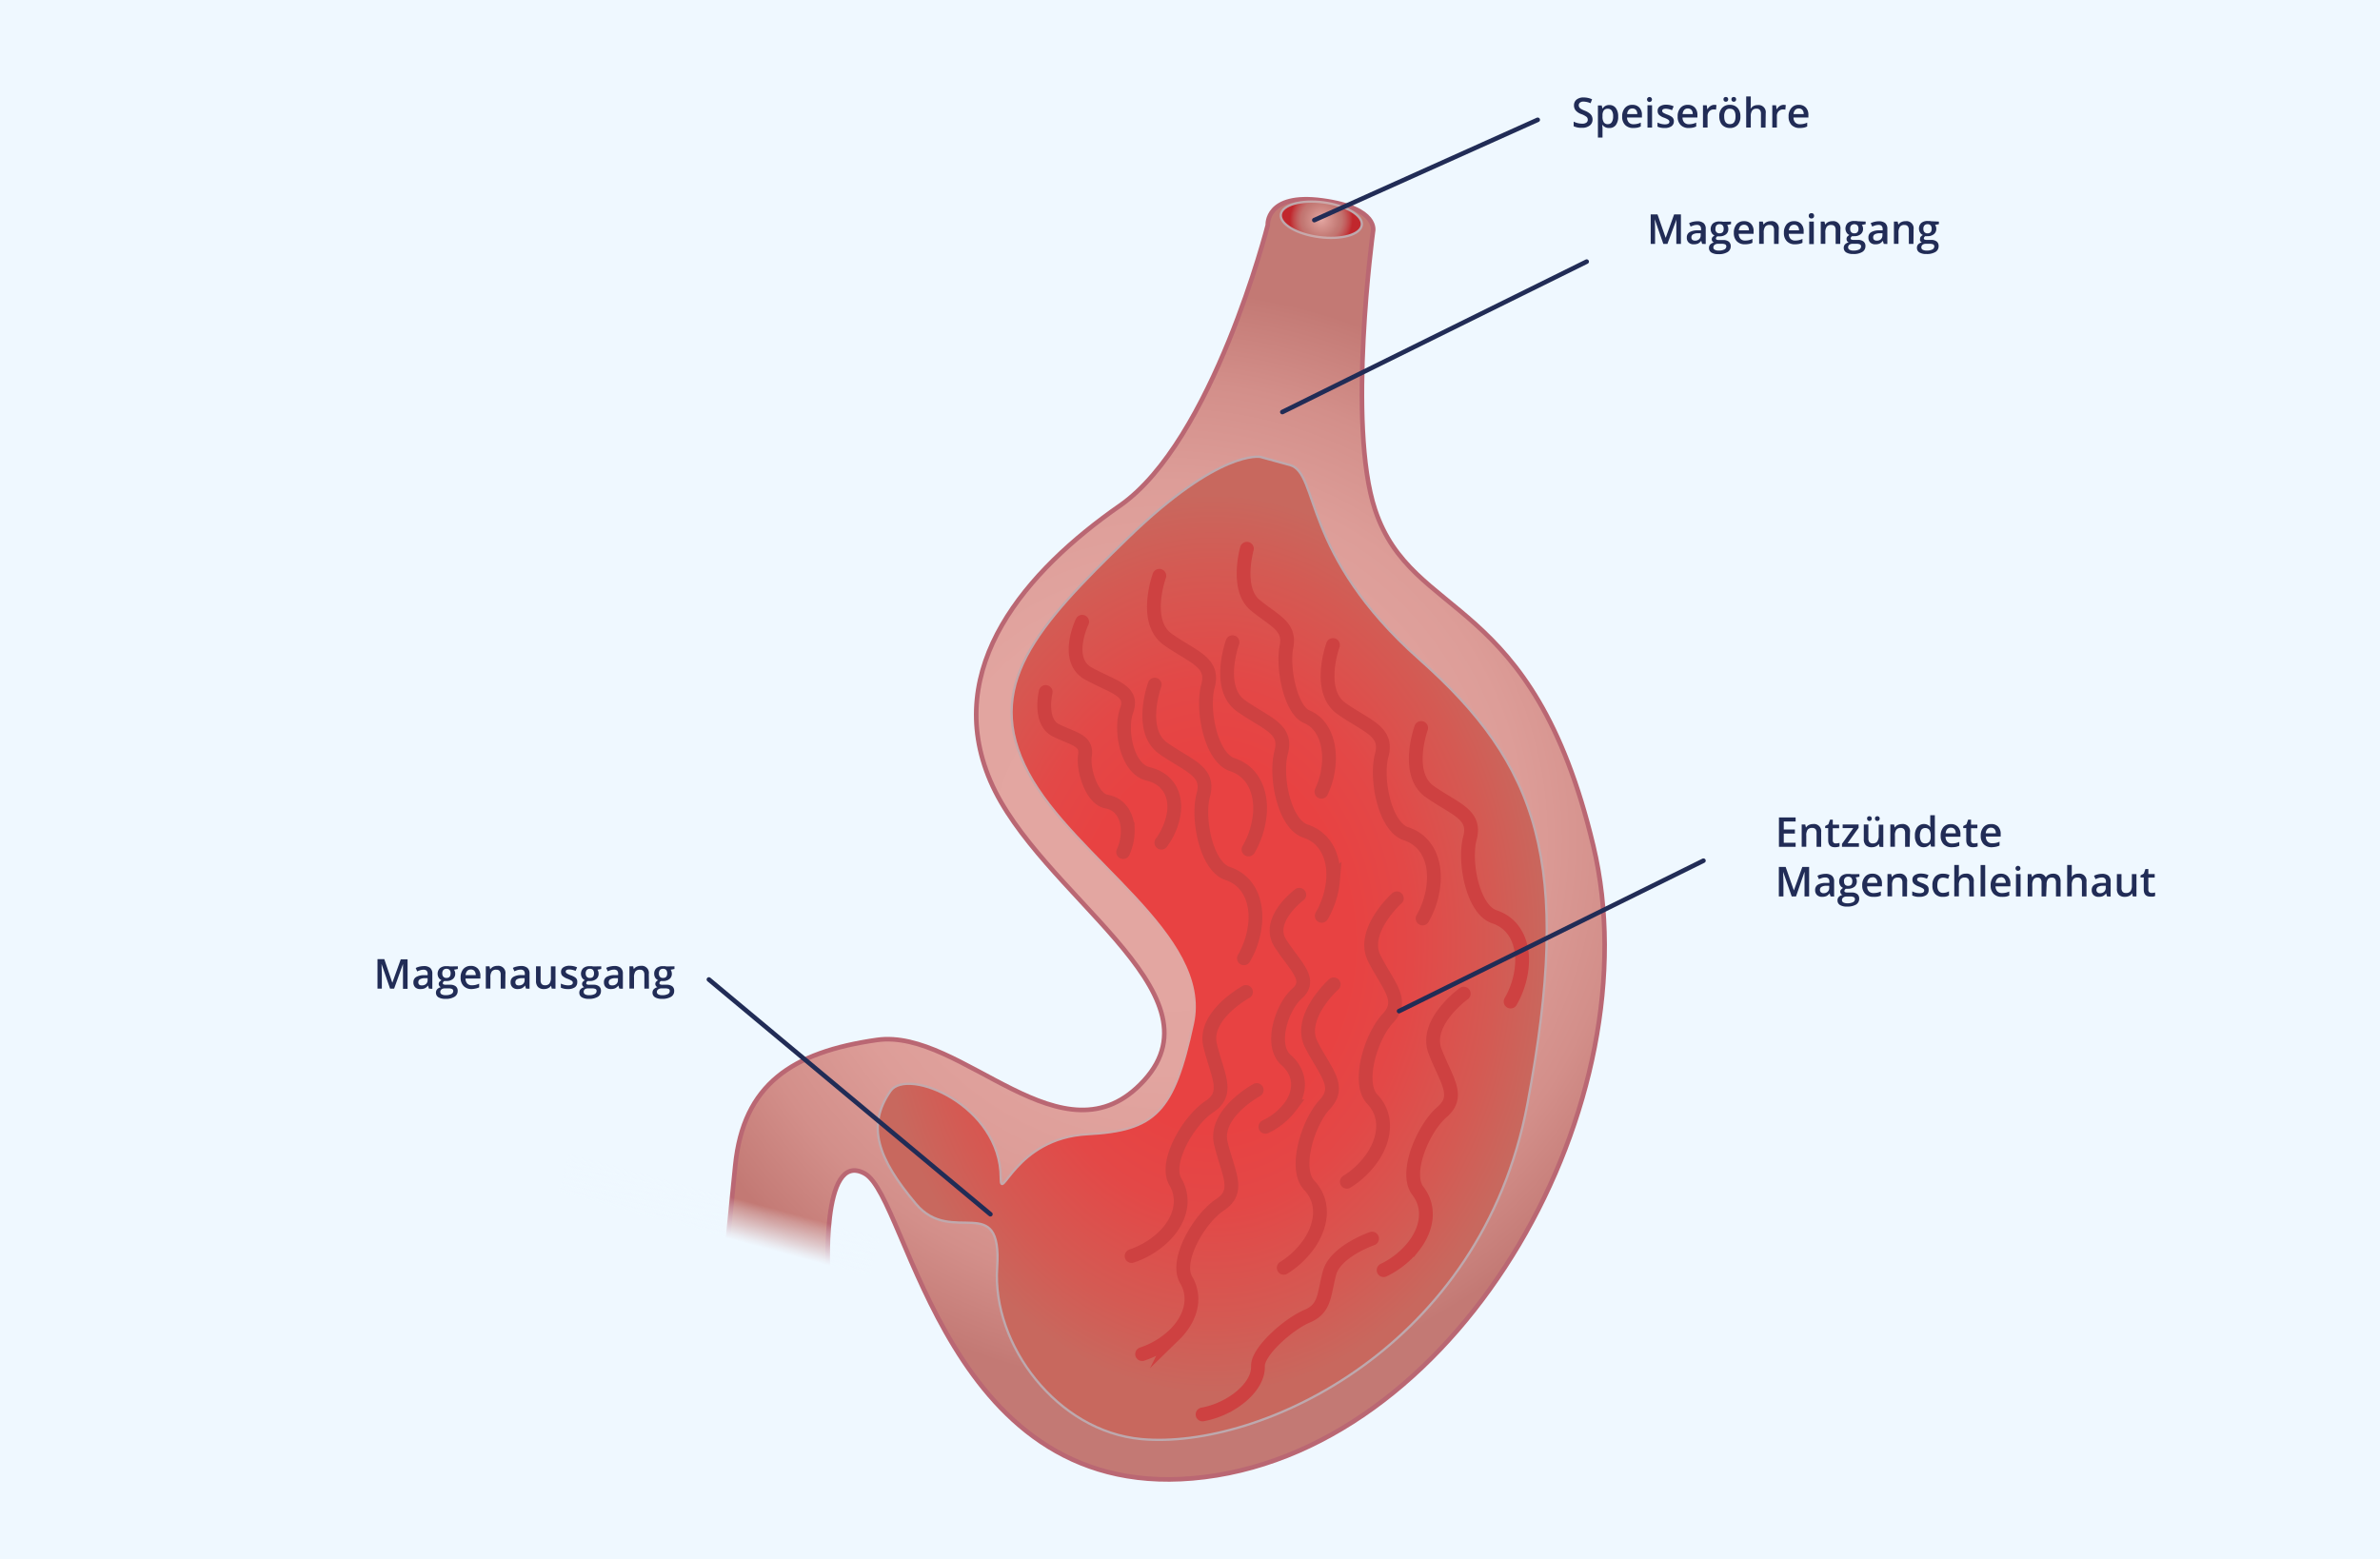 <?xml version="1.0" encoding="UTF-8"?>
<svg xmlns="http://www.w3.org/2000/svg" xmlns:xlink="http://www.w3.org/1999/xlink" viewBox="0 0 518.13 339.58">
  <defs>
    <style>.cls-1{fill:#eff8ff;}.cls-2{stroke:#ba6773;fill:url(#Unbenannter_Verlauf_48);}.cls-2,.cls-3,.cls-7,.cls-8{stroke-miterlimit:10;}.cls-3,.cls-7{stroke-width:0.5px;}.cls-3{fill:url(#Unbenannter_Verlauf_196);stroke:url(#Unbenannter_Verlauf_277);}.cls-4{fill:url(#Unbenannter_Verlauf_34);}.cls-5,.cls-8{fill:none;stroke-linecap:round;}.cls-5{stroke:#212c56;stroke-linejoin:round;}.cls-6{fill:#212c56;}.cls-7{fill:url(#Unbenannter_Verlauf_64);stroke:url(#Unbenannter_Verlauf_277-2);}.cls-8{stroke:#ce4141;stroke-width:3px;}</style>
    <radialGradient id="Unbenannter_Verlauf_48" cx="253.88" cy="182.72" r="119.49" gradientUnits="userSpaceOnUse">
      <stop offset="0" stop-color="#e4a7a2"></stop>
      <stop offset="0.42" stop-color="#e2a5a0"></stop>
      <stop offset="0.65" stop-color="#dd9d98"></stop>
      <stop offset="0.83" stop-color="#d38f8a"></stop>
      <stop offset="0.98" stop-color="#c57c77"></stop>
      <stop offset="1" stop-color="#c37974"></stop>
    </radialGradient>
    <radialGradient id="Unbenannter_Verlauf_196" cx="263.95" cy="206.5" r="73.66" gradientTransform="translate(0 -69.14) scale(1 1.33)" gradientUnits="userSpaceOnUse">
      <stop offset="0.41" stop-color="#e84242"></stop>
      <stop offset="0.59" stop-color="#e34847"></stop>
      <stop offset="0.84" stop-color="#d45a53"></stop>
      <stop offset="1" stop-color="#c8685e"></stop>
    </radialGradient>
    <radialGradient id="Unbenannter_Verlauf_277" cx="263.95" cy="206.5" r="91.8" gradientUnits="userSpaceOnUse">
      <stop offset="0" stop-color="#e4a7a2"></stop>
      <stop offset="0.08" stop-color="#e0a7a3"></stop>
      <stop offset="0.65" stop-color="#c7a9ab"></stop>
      <stop offset="1" stop-color="#bda9ae"></stop>
    </radialGradient>
    <linearGradient id="Unbenannter_Verlauf_34" x1="-1417.61" y1="-3211.55" x2="-1347.76" y2="-3211.55" gradientTransform="translate(723.61 1379.15) scale(0.41 0.35)" gradientUnits="userSpaceOnUse">
      <stop offset="0.17" stop-color="#eff8ff" stop-opacity="0"></stop>
      <stop offset="0.23" stop-color="#eff8ff" stop-opacity="0.23"></stop>
      <stop offset="0.36" stop-color="#eff8ff" stop-opacity="0.64"></stop>
      <stop offset="0.44" stop-color="#eff8ff" stop-opacity="0.9"></stop>
      <stop offset="0.48" stop-color="#eff8ff"></stop>
    </linearGradient>
    <radialGradient id="Unbenannter_Verlauf_64" cx="287.41" cy="47.92" r="6.84" gradientTransform="translate(335.6 -239.55) rotate(90)" gradientUnits="userSpaceOnUse">
      <stop offset="0" stop-color="#e4a7a2"></stop>
      <stop offset="0.22" stop-color="#d6948f"></stop>
      <stop offset="0.57" stop-color="#c37974"></stop>
      <stop offset="0.65" stop-color="#c3736f"></stop>
      <stop offset="0.76" stop-color="#c26160"></stop>
      <stop offset="0.89" stop-color="#c24547"></stop>
      <stop offset="1" stop-color="#c1272d"></stop>
    </radialGradient>
    <radialGradient id="Unbenannter_Verlauf_277-2" cx="287.41" cy="47.92" r="7.08" gradientTransform="translate(335.6 -239.55) rotate(90)" xlink:href="#Unbenannter_Verlauf_277"></radialGradient>
  </defs>
  <g id="Ebene_2" data-name="Ebene 2">
    <g id="Ebene_1-2" data-name="Ebene 1">
      <rect class="cls-1" width="518.13" height="339.58"></rect>
      <path class="cls-2" d="M276,49s-11.93,47-32.2,61.11-38.78,35.26-28.2,59.93,51.12,45.83,33.49,65.22-39.66-11.45-58.17-8.81-29.08,9.7-30.85,27.32l-1.76,17.63,22,7.05s-1.76-28.2,7.94-22.91,17.62,73.15,74,66.1,97.83-82,84.61-137.49S307.52,135.43,299.36,111c-6.17-18.5-.46-60.58-.46-60.58s1.41-5.08-11-6.77S276,49,276,49Z"></path>
      <path class="cls-3" d="M274.38,99.5s-8.81-1.77-28.79,17.62-31.72,32.32-21.74,51.12,40,35.26,35.85,54.65-8.24,23.3-22.92,24.09c-15.9.85-18.92,15.24-18.92,9.51,0-15.81-20.32-24.19-24-18.92-5.29,7.64-2.76,14.7,5.53,24.57,7.9,9.41,18.82-3,17.69,13.93-1.12,16.76,13.06,35.63,31.42,37.3,25.85,2.35,74-20,84-72.86s2.35-74-23.5-96.95-21.74-40.54-28.2-42.3Z"></path>
      <rect class="cls-4" x="141.22" y="233.34" width="28.7" height="69.98" transform="translate(455.14 187.96) rotate(105.09)"></rect>
      <line class="cls-5" x1="154.33" y1="213.29" x2="215.61" y2="264.4"></line>
      <line class="cls-5" x1="279.17" y1="89.72" x2="345.42" y2="56.97"></line>
      <path class="cls-6" d="M84.92,215.28l-1.86-5.37h0c0,.8.07,1.55.07,2.24v3.13h-.95v-6.43h1.48L85.41,214h0l1.84-5.11h1.48v6.43h-1V212.1c0-.32,0-.73,0-1.25s0-.82,0-.93h0l-1.93,5.36Z"></path>
      <path class="cls-6" d="M93.38,215.28l-.2-.68h0a2,2,0,0,1-.71.61,2.32,2.32,0,0,1-.91.16A1.54,1.54,0,0,1,90.4,215a1.44,1.44,0,0,1-.4-1.1,1.29,1.29,0,0,1,.56-1.13,3.32,3.32,0,0,1,1.7-.42l.84,0v-.26a1,1,0,0,0-.22-.7.89.89,0,0,0-.67-.23,2.46,2.46,0,0,0-.72.11,4.77,4.77,0,0,0-.66.26l-.33-.74a3.38,3.38,0,0,1,.86-.31,4.16,4.16,0,0,1,.89-.11,2.09,2.09,0,0,1,1.4.4,1.61,1.61,0,0,1,.47,1.27v3.28Zm-1.53-.71a1.28,1.28,0,0,0,.9-.31,1.12,1.12,0,0,0,.34-.88V213l-.62,0a2.15,2.15,0,0,0-1.07.25.73.73,0,0,0-.33.66.66.66,0,0,0,.2.51A.85.85,0,0,0,91.85,214.57Z"></path>
      <path class="cls-6" d="M99.67,210.42V211l-.83.16a1.5,1.5,0,0,1,.19.38,1.45,1.45,0,0,1,.07.47,1.43,1.43,0,0,1-.52,1.18,2.14,2.14,0,0,1-1.43.43,2.77,2.77,0,0,1-.42,0,.59.59,0,0,0-.33.48.26.26,0,0,0,.15.25,1.34,1.34,0,0,0,.58.08H98a1.89,1.89,0,0,1,1.22.35,1.21,1.21,0,0,1,.42,1,1.43,1.43,0,0,1-.69,1.27,3.55,3.55,0,0,1-2,.45,2.75,2.75,0,0,1-1.52-.35,1.14,1.14,0,0,1-.52-1,1.08,1.08,0,0,1,.28-.76,1.54,1.54,0,0,1,.79-.42.85.85,0,0,1-.34-.29.69.69,0,0,1-.13-.41.73.73,0,0,1,.15-.46,2.05,2.05,0,0,1,.46-.37,1.36,1.36,0,0,1-.61-.53,1.72,1.72,0,0,1,.26-2.09,2.1,2.1,0,0,1,1.42-.43l.43,0,.35.06ZM95.85,216a.57.57,0,0,0,.3.52,1.65,1.65,0,0,0,.85.18,2.53,2.53,0,0,0,1.25-.24.74.74,0,0,0,.42-.65.49.49,0,0,0-.23-.45,1.81,1.81,0,0,0-.84-.13h-.78a1.11,1.11,0,0,0-.71.21A.7.7,0,0,0,95.85,216Zm.44-4a1,1,0,0,0,.24.7.87.87,0,0,0,.67.25q.9,0,.9-1a1.08,1.08,0,0,0-.22-.73.85.85,0,0,0-.68-.26.88.88,0,0,0-.68.26A1.09,1.09,0,0,0,96.29,212Z"></path>
      <path class="cls-6" d="M102.69,215.37a2.35,2.35,0,0,1-1.77-.67,2.48,2.48,0,0,1-.64-1.82,2.78,2.78,0,0,1,.59-1.87,2.07,2.07,0,0,1,1.63-.68,2,2,0,0,1,1.52.58,2.21,2.21,0,0,1,.56,1.61v.56h-3.24a1.65,1.65,0,0,0,.38,1.09,1.35,1.35,0,0,0,1,.38,4,4,0,0,0,.8-.08,5,5,0,0,0,.8-.27V215a3.22,3.22,0,0,1-.76.25A4.74,4.74,0,0,1,102.69,215.37Zm-.19-4.26a1.07,1.07,0,0,0-.79.31,1.55,1.55,0,0,0-.35.91h2.21a1.41,1.41,0,0,0-.29-.91A1,1,0,0,0,102.5,211.11Z"></path>
      <path class="cls-6" d="M110,215.28h-1v-3a1.3,1.3,0,0,0-.22-.84.89.89,0,0,0-.72-.28,1.13,1.13,0,0,0-1,.39,2.16,2.16,0,0,0-.3,1.3v2.42h-1v-4.86h.8l.15.63h.05a1.46,1.46,0,0,1,.62-.53,2,2,0,0,1,.9-.19,1.56,1.56,0,0,1,1.75,1.78Z"></path>
      <path class="cls-6" d="M114.51,215.28l-.21-.68h0a2,2,0,0,1-.71.61,2.36,2.36,0,0,1-.91.16,1.54,1.54,0,0,1-1.12-.39,1.44,1.44,0,0,1-.4-1.1,1.28,1.28,0,0,1,.55-1.13,3.32,3.32,0,0,1,1.7-.42l.84,0v-.26a1,1,0,0,0-.21-.7.92.92,0,0,0-.68-.23,2.46,2.46,0,0,0-.72.11,5.18,5.18,0,0,0-.65.26l-.34-.74a3.32,3.32,0,0,1,.87-.31,4.08,4.08,0,0,1,.89-.11,2.08,2.08,0,0,1,1.39.4,1.58,1.58,0,0,1,.48,1.27v3.28Zm-1.54-.71a1.25,1.25,0,0,0,.9-.31,1.12,1.12,0,0,0,.34-.88V213l-.62,0a2.08,2.08,0,0,0-1.06.25.73.73,0,0,0-.33.66.66.66,0,0,0,.19.51A.87.87,0,0,0,113,214.57Z"></path>
      <path class="cls-6" d="M120.12,215.28l-.15-.64h0a1.5,1.5,0,0,1-.61.53,2.06,2.06,0,0,1-.91.2,1.8,1.8,0,0,1-1.32-.44,1.85,1.85,0,0,1-.44-1.34v-3.17h1v3a1.3,1.3,0,0,0,.22.84.89.89,0,0,0,.72.28,1.16,1.16,0,0,0,1-.39,2.16,2.16,0,0,0,.3-1.3v-2.42h1v4.86Z"></path>
      <path class="cls-6" d="M125.67,213.89a1.3,1.3,0,0,1-.52,1.1,2.52,2.52,0,0,1-1.49.38,3.47,3.47,0,0,1-1.56-.3v-.89a3.9,3.9,0,0,0,1.6.39c.63,0,1-.19,1-.57a.45.45,0,0,0-.1-.31,1.17,1.17,0,0,0-.35-.25,5.76,5.76,0,0,0-.67-.3,3.31,3.31,0,0,1-1.14-.65,1.21,1.21,0,0,1-.3-.85,1.11,1.11,0,0,1,.51-1,2.37,2.37,0,0,1,1.37-.34,3.9,3.9,0,0,1,1.62.35l-.34.77a3.68,3.68,0,0,0-1.32-.32c-.54,0-.82.15-.82.46a.45.45,0,0,0,.22.39,4.54,4.54,0,0,0,.93.44,3.92,3.92,0,0,1,.87.42,1.21,1.21,0,0,1,.4.45A1.27,1.27,0,0,1,125.67,213.89Z"></path>
      <path class="cls-6" d="M130.89,210.42V211l-.83.16a1.5,1.5,0,0,1,.19.38,1.45,1.45,0,0,1,.07.47,1.43,1.43,0,0,1-.52,1.18,2.14,2.14,0,0,1-1.43.43,2.77,2.77,0,0,1-.42,0,.59.59,0,0,0-.33.48.26.26,0,0,0,.15.25,1.34,1.34,0,0,0,.58.08h.85a1.89,1.89,0,0,1,1.22.35,1.2,1.2,0,0,1,.41,1,1.42,1.42,0,0,1-.68,1.27,3.57,3.57,0,0,1-2,.45,2.74,2.74,0,0,1-1.51-.35,1.14,1.14,0,0,1-.52-1,1.08,1.08,0,0,1,.28-.76,1.54,1.54,0,0,1,.79-.42.79.79,0,0,1-.34-.29.69.69,0,0,1-.13-.41.73.73,0,0,1,.15-.46,1.85,1.85,0,0,1,.46-.37,1.36,1.36,0,0,1-.61-.53,1.72,1.72,0,0,1,.26-2.09,2.1,2.1,0,0,1,1.42-.43l.43,0,.34.06ZM127.07,216a.57.57,0,0,0,.3.52,1.64,1.64,0,0,0,.84.18,2.55,2.55,0,0,0,1.26-.24.73.73,0,0,0,.41-.65.48.48,0,0,0-.22-.45,1.81,1.81,0,0,0-.84-.13H128a1.09,1.09,0,0,0-.71.21A.7.7,0,0,0,127.07,216Zm.44-4a1,1,0,0,0,.24.7.85.85,0,0,0,.67.25q.9,0,.9-1a1.13,1.13,0,0,0-.22-.73.87.87,0,0,0-.68-.26.88.88,0,0,0-.68.26A1.09,1.09,0,0,0,127.51,212Z"></path>
      <path class="cls-6" d="M134.83,215.28l-.21-.68h0a2,2,0,0,1-.71.61,2.36,2.36,0,0,1-.91.16,1.54,1.54,0,0,1-1.12-.39,1.44,1.44,0,0,1-.4-1.1,1.28,1.28,0,0,1,.55-1.13,3.35,3.35,0,0,1,1.7-.42l.84,0v-.26a1,1,0,0,0-.21-.7.92.92,0,0,0-.68-.23,2.46,2.46,0,0,0-.72.11,5.18,5.18,0,0,0-.65.26l-.34-.74a3.45,3.45,0,0,1,.87-.31,4.08,4.08,0,0,1,.89-.11,2.08,2.08,0,0,1,1.39.4,1.58,1.58,0,0,1,.48,1.27v3.28Zm-1.54-.71a1.25,1.25,0,0,0,.9-.31,1.12,1.12,0,0,0,.34-.88V213l-.62,0a2.08,2.08,0,0,0-1.06.25.73.73,0,0,0-.33.66.66.66,0,0,0,.19.51A.87.87,0,0,0,133.29,214.57Z"></path>
      <path class="cls-6" d="M141.28,215.28h-1v-3a1.3,1.3,0,0,0-.23-.84.89.89,0,0,0-.72-.28,1.16,1.16,0,0,0-1,.39,2.16,2.16,0,0,0-.3,1.3v2.42h-1v-4.86h.81l.14.63h0a1.43,1.43,0,0,1,.63-.53,2,2,0,0,1,.9-.19,1.55,1.55,0,0,1,1.74,1.78Z"></path>
      <path class="cls-6" d="M146.83,210.42V211l-.83.16a1.49,1.49,0,0,1,.18.38,1.45,1.45,0,0,1,.08.47,1.43,1.43,0,0,1-.52,1.18,2.16,2.16,0,0,1-1.43.43,2.77,2.77,0,0,1-.42,0,.59.59,0,0,0-.33.48.26.26,0,0,0,.15.25,1.34,1.34,0,0,0,.58.08h.84a1.9,1.9,0,0,1,1.23.35,1.23,1.23,0,0,1,.41,1,1.42,1.42,0,0,1-.68,1.27,3.57,3.57,0,0,1-2,.45,2.74,2.74,0,0,1-1.51-.35,1.15,1.15,0,0,1-.53-1,1.09,1.09,0,0,1,.29-.76,1.54,1.54,0,0,1,.79-.42.79.79,0,0,1-.34-.29.69.69,0,0,1-.13-.41.73.73,0,0,1,.15-.46,1.68,1.68,0,0,1,.46-.37,1.44,1.44,0,0,1-.62-.53,1.62,1.62,0,0,1-.23-.86,1.55,1.55,0,0,1,.5-1.23,2.08,2.08,0,0,1,1.42-.43l.43,0,.34.06ZM143,216a.57.57,0,0,0,.3.52,1.64,1.64,0,0,0,.84.18,2.55,2.55,0,0,0,1.26-.24.73.73,0,0,0,.41-.65.48.48,0,0,0-.22-.45,1.81,1.81,0,0,0-.84-.13H144a1.08,1.08,0,0,0-.7.21A.67.67,0,0,0,143,216Zm.44-4a1,1,0,0,0,.24.7.85.85,0,0,0,.67.25q.9,0,.9-1a1.13,1.13,0,0,0-.22-.73.87.87,0,0,0-.68-.26.88.88,0,0,0-.68.26A1.09,1.09,0,0,0,143.45,212Z"></path>
      <path class="cls-6" d="M390.91,184.4h-3.63V178h3.63v.88h-2.58v1.75h2.42v.88h-2.42v2h2.58Z"></path>
      <path class="cls-6" d="M396.47,184.4h-1v-3a1.34,1.34,0,0,0-.22-.84.89.89,0,0,0-.72-.27,1.16,1.16,0,0,0-1,.38,2.16,2.16,0,0,0-.3,1.3v2.42h-1v-4.86H393l.15.64h.05a1.49,1.49,0,0,1,.62-.54,2.2,2.2,0,0,1,.9-.19,1.56,1.56,0,0,1,1.75,1.78Z"></path>
      <path class="cls-6" d="M399.72,183.65a2.78,2.78,0,0,0,.75-.11v.77a1.79,1.79,0,0,1-.44.13,3.43,3.43,0,0,1-.56.05c-1,0-1.47-.52-1.47-1.55v-2.62h-.66v-.45l.71-.38.35-1H399v1.08h1.38v.78H399v2.6a.73.73,0,0,0,.19.56A.69.69,0,0,0,399.72,183.65Z"></path>
      <path class="cls-6" d="M404.69,184.4H401v-.64l2.46-3.43h-2.31v-.79h3.47v.72l-2.4,3.35h2.47Z"></path>
      <path class="cls-6" d="M409.17,184.4l-.14-.64h0a1.49,1.49,0,0,1-.62.54,2.13,2.13,0,0,1-.9.19,1.8,1.8,0,0,1-1.32-.44,1.82,1.82,0,0,1-.44-1.33v-3.18h1v3a1.28,1.28,0,0,0,.23.83.86.86,0,0,0,.72.28,1.15,1.15,0,0,0,.95-.38A2.12,2.12,0,0,0,409,182v-2.42h1v4.86Zm-2.7-6.15a.5.5,0,0,1,.14-.39.56.56,0,0,1,.36-.12.5.5,0,0,1,.37.14.46.46,0,0,1,.14.37.5.5,0,0,1-.14.38.56.56,0,0,1-.73,0A.5.5,0,0,1,406.47,178.25Zm1.72,0a.47.47,0,0,1,.15-.39.56.56,0,0,1,.36-.12.51.51,0,0,1,.37.14.46.46,0,0,1,.14.37.48.48,0,0,1-.14.38.53.53,0,0,1-.37.14.52.52,0,0,1-.36-.13A.47.47,0,0,1,408.19,178.25Z"></path>
      <path class="cls-6" d="M415.74,184.4h-1v-3a1.33,1.33,0,0,0-.23-.84.89.89,0,0,0-.72-.27,1.15,1.15,0,0,0-.95.38,2.09,2.09,0,0,0-.31,1.3v2.42h-1v-4.86h.81l.14.64h.06a1.43,1.43,0,0,1,.62-.54,2.2,2.2,0,0,1,.9-.19,1.57,1.57,0,0,1,1.75,1.78Z"></path>
      <path class="cls-6" d="M418.81,184.49a1.69,1.69,0,0,1-1.42-.66,3,3,0,0,1-.51-1.85,2.92,2.92,0,0,1,.52-1.86,1.86,1.86,0,0,1,2.89,0h0a6,6,0,0,1-.07-.83v-1.77h1v6.84h-.81l-.18-.64h0A1.66,1.66,0,0,1,418.81,184.49Zm.28-.84a1.14,1.14,0,0,0,.93-.35,1.89,1.89,0,0,0,.29-1.17V182a2.28,2.28,0,0,0-.29-1.31,1.14,1.14,0,0,0-.94-.38,1,1,0,0,0-.84.44,2.86,2.86,0,0,0,0,2.49A1,1,0,0,0,419.09,183.65Z"></path>
      <path class="cls-6" d="M424.9,184.49a2.36,2.36,0,0,1-1.77-.66,2.5,2.5,0,0,1-.64-1.82,2.8,2.8,0,0,1,.59-1.88,2.07,2.07,0,0,1,1.63-.68,2,2,0,0,1,1.52.59,2.19,2.19,0,0,1,.56,1.61v.55h-3.24a1.56,1.56,0,0,0,.39,1.09,1.33,1.33,0,0,0,1,.38,3.94,3.94,0,0,0,.8-.08,3.59,3.59,0,0,0,.8-.27v.84a3.26,3.26,0,0,1-.76.26A5.85,5.85,0,0,1,424.9,184.49Zm-.19-4.25a1,1,0,0,0-.79.31,1.55,1.55,0,0,0-.35.91h2.21a1.44,1.44,0,0,0-.29-.92A1,1,0,0,0,424.71,180.24Z"></path>
      <path class="cls-6" d="M429.78,183.65a2.78,2.78,0,0,0,.75-.11v.77a1.79,1.79,0,0,1-.44.13,3.43,3.43,0,0,1-.56.05c-1,0-1.47-.52-1.47-1.55v-2.62h-.66v-.45l.71-.38.35-1h.64v1.08h1.38v.78H429.1v2.6a.73.73,0,0,0,.19.56A.69.69,0,0,0,429.78,183.65Z"></path>
      <path class="cls-6" d="M433.63,184.49a2.37,2.37,0,0,1-1.78-.66,2.54,2.54,0,0,1-.64-1.82,2.76,2.76,0,0,1,.6-1.88,2,2,0,0,1,1.63-.68A2,2,0,0,1,435,180a2.23,2.23,0,0,1,.55,1.61v.55h-3.23a1.56,1.56,0,0,0,.38,1.09,1.34,1.34,0,0,0,1,.38,4.12,4.12,0,0,0,.81-.08,3.7,3.7,0,0,0,.79-.27v.84a3.11,3.11,0,0,1-.76.26A5.71,5.71,0,0,1,433.63,184.49Zm-.19-4.25a1,1,0,0,0-.79.31,1.49,1.49,0,0,0-.36.91h2.21a1.39,1.39,0,0,0-.29-.92A1,1,0,0,0,433.44,180.24Z"></path>
      <path class="cls-6" d="M390.06,195.2l-1.87-5.36h0c0,.79.07,1.54.07,2.24v3.12h-1v-6.42h1.48l1.79,5.11h0l1.84-5.11h1.48v6.42h-1V192c0-.31,0-.73,0-1.24s0-.83,0-.94h0L391,195.2Z"></path>
      <path class="cls-6" d="M398.52,195.2l-.21-.68h0a2,2,0,0,1-.71.61,2.2,2.2,0,0,1-.92.16,1.52,1.52,0,0,1-1.11-.39,1.44,1.44,0,0,1-.41-1.09,1.31,1.31,0,0,1,.56-1.14,3.23,3.23,0,0,1,1.7-.41l.84,0V192a1,1,0,0,0-.22-.7.89.89,0,0,0-.67-.23,2.46,2.46,0,0,0-.72.11,6.47,6.47,0,0,0-.66.26l-.33-.74a3.72,3.72,0,0,1,.87-.31,4.07,4.07,0,0,1,.88-.11,2.09,2.09,0,0,1,1.4.41,1.57,1.57,0,0,1,.48,1.27v3.27Zm-1.54-.7a1.27,1.27,0,0,0,.9-.32,1.12,1.12,0,0,0,.34-.88v-.42l-.62,0a2.09,2.09,0,0,0-1.06.24.75.75,0,0,0-.33.67.65.65,0,0,0,.19.5A.82.82,0,0,0,397,194.5Z"></path>
      <path class="cls-6" d="M404.8,190.34v.57l-.83.15a1.23,1.23,0,0,1,.19.38,1.49,1.49,0,0,1,.07.47,1.47,1.47,0,0,1-.51,1.19,2.24,2.24,0,0,1-1.43.43,1.76,1.76,0,0,1-.42,0,.58.58,0,0,0-.34.48.27.27,0,0,0,.16.26,1.42,1.42,0,0,0,.57.08h.85a1.87,1.87,0,0,1,1.22.34,1.21,1.21,0,0,1,.42,1,1.46,1.46,0,0,1-.68,1.28,3.69,3.69,0,0,1-2,.44,2.69,2.69,0,0,1-1.52-.35,1.13,1.13,0,0,1-.52-1,1,1,0,0,1,.28-.75,1.51,1.51,0,0,1,.8-.43.77.77,0,0,1-.34-.28.72.72,0,0,1-.14-.41.66.66,0,0,1,.16-.46,1.79,1.79,0,0,1,.45-.38,1.35,1.35,0,0,1-.61-.53,1.52,1.52,0,0,1-.24-.86,1.55,1.55,0,0,1,.5-1.22,2.12,2.12,0,0,1,1.42-.44l.44,0,.34.06ZM401,196a.56.56,0,0,0,.3.51,1.68,1.68,0,0,0,.85.18,2.6,2.6,0,0,0,1.26-.24.74.74,0,0,0,.41-.64.49.49,0,0,0-.23-.45,1.78,1.78,0,0,0-.84-.14H402a1.11,1.11,0,0,0-.71.21A.7.7,0,0,0,401,196Zm.45-4.05a1,1,0,0,0,.23.71.91.91,0,0,0,.68.24c.59,0,.89-.32.89-1a1.09,1.09,0,0,0-.22-.74.84.84,0,0,0-.67-.25.86.86,0,0,0-.68.25A1,1,0,0,0,401.43,191.91Z"></path>
      <path class="cls-6" d="M407.82,195.29a2.36,2.36,0,0,1-1.77-.66,2.54,2.54,0,0,1-.64-1.82,2.76,2.76,0,0,1,.6-1.88,2,2,0,0,1,1.63-.68,2,2,0,0,1,1.52.59,2.23,2.23,0,0,1,.55,1.61V193h-3.23a1.56,1.56,0,0,0,.38,1.09,1.34,1.34,0,0,0,1,.38,4.12,4.12,0,0,0,.81-.08,3.7,3.7,0,0,0,.79-.27V195a2.71,2.71,0,0,1-.76.25A4.66,4.66,0,0,1,407.82,195.29Zm-.18-4.25a1,1,0,0,0-.79.31,1.49,1.49,0,0,0-.36.91h2.21a1.39,1.39,0,0,0-.29-.92A1,1,0,0,0,407.64,191Z"></path>
      <path class="cls-6" d="M415.16,195.2h-1v-3a1.33,1.33,0,0,0-.23-.84.89.89,0,0,0-.72-.27,1.19,1.19,0,0,0-1,.38,2.16,2.16,0,0,0-.3,1.3v2.42h-1v-4.86h.81l.14.64h.05a1.52,1.52,0,0,1,.63-.54,2.18,2.18,0,0,1,.89-.19,1.56,1.56,0,0,1,1.75,1.78Z"></path>
      <path class="cls-6" d="M419.87,193.82a1.28,1.28,0,0,1-.52,1.09,2.52,2.52,0,0,1-1.49.38,3.44,3.44,0,0,1-1.56-.3v-.89a3.73,3.73,0,0,0,1.6.4c.63,0,1-.19,1-.58a.44.44,0,0,0-.1-.3,1.32,1.32,0,0,0-.35-.26,5.76,5.76,0,0,0-.67-.3,3.15,3.15,0,0,1-1.14-.65,1.2,1.2,0,0,1-.3-.84,1.1,1.1,0,0,1,.51-1,2.37,2.37,0,0,1,1.37-.35,3.9,3.9,0,0,1,1.62.35l-.34.78a3.52,3.52,0,0,0-1.32-.33c-.54,0-.82.16-.82.47a.47.47,0,0,0,.22.39,4.7,4.7,0,0,0,.93.43,4.34,4.34,0,0,1,.87.43,1.18,1.18,0,0,1,.4.44A1.28,1.28,0,0,1,419.87,193.82Z"></path>
      <path class="cls-6" d="M422.94,195.29a2.15,2.15,0,0,1-1.67-.64,2.67,2.67,0,0,1-.58-1.85,2.71,2.71,0,0,1,.6-1.89,2.23,2.23,0,0,1,1.74-.66,3.25,3.25,0,0,1,1.38.29l-.31.83a3.19,3.19,0,0,0-1.08-.26q-1.26,0-1.26,1.68a2,2,0,0,0,.31,1.23,1.1,1.1,0,0,0,.92.41,2.65,2.65,0,0,0,1.31-.35V195a2.57,2.57,0,0,1-.6.23A3.28,3.28,0,0,1,422.94,195.29Z"></path>
      <path class="cls-6" d="M429.71,195.2h-1v-3a1.33,1.33,0,0,0-.23-.84.89.89,0,0,0-.72-.27,1.13,1.13,0,0,0-1,.39,2.09,2.09,0,0,0-.31,1.3v2.41h-1v-6.84h1v1.74c0,.28,0,.57-.05.89h.06a1.47,1.47,0,0,1,.59-.54,1.87,1.87,0,0,1,.88-.2,1.56,1.56,0,0,1,1.76,1.78Z"></path>
      <path class="cls-6" d="M432.18,195.2h-1v-6.84h1Z"></path>
      <path class="cls-6" d="M435.78,195.29a2.36,2.36,0,0,1-1.77-.66,2.5,2.5,0,0,1-.64-1.82,2.8,2.8,0,0,1,.59-1.88,2.07,2.07,0,0,1,1.63-.68,2,2,0,0,1,1.52.59,2.19,2.19,0,0,1,.56,1.61V193h-3.24a1.61,1.61,0,0,0,.39,1.09,1.33,1.33,0,0,0,1,.38,3.94,3.94,0,0,0,.8-.08,3.59,3.59,0,0,0,.8-.27V195a2.82,2.82,0,0,1-.76.25A4.74,4.74,0,0,1,435.78,195.29Zm-.19-4.25a1,1,0,0,0-.78.31,1.49,1.49,0,0,0-.36.91h2.21a1.44,1.44,0,0,0-.29-.92A1,1,0,0,0,435.59,191Z"></path>
      <path class="cls-6" d="M438.78,189.05a.54.54,0,1,1,.16.42A.57.57,0,0,1,438.78,189.05Zm1.1,6.15h-1v-4.86h1Z"></path>
      <path class="cls-6" d="M445.45,195.2h-1v-3a1.35,1.35,0,0,0-.21-.83.78.78,0,0,0-.66-.27,1,1,0,0,0-.87.39,2.24,2.24,0,0,0-.28,1.29v2.42h-1v-4.86h.8l.15.64h.05a1.41,1.41,0,0,1,.59-.54,2,2,0,0,1,.84-.19,1.48,1.48,0,0,1,1.49.77h.07a1.44,1.44,0,0,1,.61-.56,1.86,1.86,0,0,1,.89-.21,1.64,1.64,0,0,1,1.27.44,1.93,1.93,0,0,1,.4,1.34v3.17h-1v-3a1.35,1.35,0,0,0-.22-.83.78.78,0,0,0-.66-.27,1,1,0,0,0-.88.37,1.93,1.93,0,0,0-.28,1.16Z"></path>
      <path class="cls-6" d="M454.24,195.2h-1v-3a1.33,1.33,0,0,0-.23-.84.89.89,0,0,0-.72-.27,1.13,1.13,0,0,0-.95.39,2.09,2.09,0,0,0-.31,1.3v2.41h-1v-6.84h1v1.74c0,.28,0,.57-.05.89H451a1.44,1.44,0,0,1,.58-.54,1.87,1.87,0,0,1,.88-.2,1.57,1.57,0,0,1,1.77,1.78Z"></path>
      <path class="cls-6" d="M458.71,195.2l-.2-.68h0a2,2,0,0,1-.71.61,2.15,2.15,0,0,1-.91.16,1.54,1.54,0,0,1-1.12-.39,1.43,1.43,0,0,1-.4-1.09,1.31,1.31,0,0,1,.56-1.14,3.23,3.23,0,0,1,1.7-.41l.84,0V192a1,1,0,0,0-.22-.7.89.89,0,0,0-.67-.23,2.46,2.46,0,0,0-.72.11,6.47,6.47,0,0,0-.66.26l-.33-.74a3.81,3.81,0,0,1,.86-.31,4.16,4.16,0,0,1,.89-.11,2.11,2.11,0,0,1,1.4.41,1.59,1.59,0,0,1,.47,1.27v3.27Zm-1.53-.7a1.29,1.29,0,0,0,.9-.32,1.12,1.12,0,0,0,.34-.88v-.42l-.62,0a2.17,2.17,0,0,0-1.07.24.75.75,0,0,0-.33.67.65.65,0,0,0,.2.5A.81.81,0,0,0,457.18,194.5Z"></path>
      <path class="cls-6" d="M464.32,195.2l-.14-.64h-.06a1.4,1.4,0,0,1-.61.54,2.17,2.17,0,0,1-.91.19,1.8,1.8,0,0,1-1.32-.44,1.82,1.82,0,0,1-.43-1.33v-3.18h1v3a1.28,1.28,0,0,0,.23.83.86.86,0,0,0,.72.28,1.15,1.15,0,0,0,1-.38,2.12,2.12,0,0,0,.31-1.31v-2.42h1v4.86Z"></path>
      <path class="cls-6" d="M468.42,194.45a2.78,2.78,0,0,0,.75-.11v.77a1.79,1.79,0,0,1-.44.13,3.43,3.43,0,0,1-.56,0c-1,0-1.47-.52-1.47-1.55v-2.62H466v-.45l.71-.38.35-1h.64v1.08h1.38v.78h-1.38v2.6a.73.73,0,0,0,.19.56A.69.69,0,0,0,468.42,194.45Z"></path>
      <path class="cls-6" d="M362.11,53.11l-1.87-5.37h0c.05.8.07,1.55.07,2.24v3.13h-.95V46.68h1.48l1.78,5.11h0l1.84-5.11h1.48v6.43h-1V49.93c0-.32,0-.73,0-1.25s0-.82.05-.93h0L363,53.11Z"></path>
      <path class="cls-6" d="M370.56,53.11l-.2-.68h0a2,2,0,0,1-.7.61,2.41,2.41,0,0,1-.92.16,1.54,1.54,0,0,1-1.12-.39,1.44,1.44,0,0,1-.4-1.1,1.29,1.29,0,0,1,.56-1.13,3.32,3.32,0,0,1,1.7-.42l.84,0v-.26a1,1,0,0,0-.22-.7.89.89,0,0,0-.67-.23,2.46,2.46,0,0,0-.72.11,4.77,4.77,0,0,0-.66.26l-.33-.74a3.38,3.38,0,0,1,.86-.31,4.16,4.16,0,0,1,.89-.11,2.09,2.09,0,0,1,1.4.4,1.58,1.58,0,0,1,.47,1.27v3.28ZM369,52.4a1.28,1.28,0,0,0,.9-.31,1.12,1.12,0,0,0,.34-.88v-.42l-.62,0a2.15,2.15,0,0,0-1.07.25.73.73,0,0,0-.33.66.66.66,0,0,0,.2.51A.87.87,0,0,0,369,52.4Z"></path>
      <path class="cls-6" d="M376.85,48.25v.56L376,49a1.5,1.5,0,0,1,.19.38,1.45,1.45,0,0,1,.07.47,1.43,1.43,0,0,1-.52,1.18,2.13,2.13,0,0,1-1.42.43,2.81,2.81,0,0,1-.43,0,.59.59,0,0,0-.33.48.26.26,0,0,0,.16.25,1.26,1.26,0,0,0,.57.08h.85a1.89,1.89,0,0,1,1.22.35,1.21,1.21,0,0,1,.42,1,1.43,1.43,0,0,1-.69,1.27,3.55,3.55,0,0,1-2,.45,2.75,2.75,0,0,1-1.52-.35,1.14,1.14,0,0,1-.52-1,1.08,1.08,0,0,1,.28-.76,1.54,1.54,0,0,1,.79-.42.91.91,0,0,1-.34-.28.74.74,0,0,1-.13-.42.73.73,0,0,1,.15-.46,2.05,2.05,0,0,1,.46-.37,1.36,1.36,0,0,1-.61-.53,1.72,1.72,0,0,1,.26-2.09,2.1,2.1,0,0,1,1.42-.43l.43,0,.35.06ZM373,53.86a.57.57,0,0,0,.3.52,1.65,1.65,0,0,0,.85.18,2.53,2.53,0,0,0,1.25-.24.74.74,0,0,0,.42-.65.49.49,0,0,0-.23-.45,1.81,1.81,0,0,0-.84-.13H374a1.11,1.11,0,0,0-.71.21A.7.7,0,0,0,373,53.86Zm.44-4a1,1,0,0,0,.24.7.87.87,0,0,0,.67.25q.9,0,.9-1a1.08,1.08,0,0,0-.22-.73.85.85,0,0,0-.68-.26.88.88,0,0,0-.68.26A1.09,1.09,0,0,0,373.47,49.82Z"></path>
      <path class="cls-6" d="M379.87,53.2a2.37,2.37,0,0,1-1.77-.67,2.48,2.48,0,0,1-.64-1.82,2.78,2.78,0,0,1,.59-1.87,2.07,2.07,0,0,1,1.63-.68,2,2,0,0,1,1.52.58,2.21,2.21,0,0,1,.56,1.61v.56h-3.24a1.65,1.65,0,0,0,.39,1.09,1.33,1.33,0,0,0,1,.38,4,4,0,0,0,.8-.08,5,5,0,0,0,.8-.27v.84a3.22,3.22,0,0,1-.76.25A4.74,4.74,0,0,1,379.87,53.2Zm-.19-4.26a1.09,1.09,0,0,0-.79.31,1.55,1.55,0,0,0-.35.91h2.21a1.41,1.41,0,0,0-.29-.91A1,1,0,0,0,379.68,48.94Z"></path>
      <path class="cls-6" d="M387.21,53.11h-1v-3a1.3,1.3,0,0,0-.22-.84.89.89,0,0,0-.72-.28,1.13,1.13,0,0,0-1,.39,2.16,2.16,0,0,0-.3,1.3v2.42h-1V48.25h.8l.15.63h.05a1.43,1.43,0,0,1,.63-.53,2,2,0,0,1,.89-.19,1.56,1.56,0,0,1,1.75,1.78Z"></path>
      <path class="cls-6" d="M390.77,53.2a2.34,2.34,0,0,1-1.77-.67,2.48,2.48,0,0,1-.64-1.82,2.78,2.78,0,0,1,.59-1.87,2.07,2.07,0,0,1,1.63-.68,2,2,0,0,1,1.52.58,2.25,2.25,0,0,1,.56,1.61v.56h-3.24A1.65,1.65,0,0,0,389.8,52a1.35,1.35,0,0,0,1,.38,4,4,0,0,0,.8-.08,5.39,5.39,0,0,0,.8-.27v.84a3.15,3.15,0,0,1-.77.25A4.56,4.56,0,0,1,390.77,53.2Zm-.19-4.26a1.07,1.07,0,0,0-.79.31,1.49,1.49,0,0,0-.35.91h2.21a1.41,1.41,0,0,0-.29-.91A1,1,0,0,0,390.58,48.94Z"></path>
      <path class="cls-6" d="M393.77,47a.59.59,0,0,1,.15-.43.6.6,0,0,1,.44-.15.57.57,0,0,1,.42.15.59.59,0,0,1,.15.43.56.56,0,0,1-.15.41.54.54,0,0,1-.42.16.57.57,0,0,1-.44-.16A.56.56,0,0,1,393.77,47Zm1.1,6.15h-1V48.25h1Z"></path>
      <path class="cls-6" d="M400.62,53.11h-1v-3a1.3,1.3,0,0,0-.22-.84.92.92,0,0,0-.72-.28,1.13,1.13,0,0,0-1,.39,2.16,2.16,0,0,0-.3,1.3v2.42h-1V48.25h.81l.15.63h.05a1.4,1.4,0,0,1,.62-.53,2,2,0,0,1,.9-.19,1.56,1.56,0,0,1,1.75,1.78Z"></path>
      <path class="cls-6" d="M406.16,48.25v.56l-.83.16a1.23,1.23,0,0,1,.19.38,1.45,1.45,0,0,1,.07.47,1.43,1.43,0,0,1-.52,1.18,2.13,2.13,0,0,1-1.42.43,2.81,2.81,0,0,1-.43,0,.59.59,0,0,0-.33.48.26.26,0,0,0,.16.25,1.26,1.26,0,0,0,.57.08h.85a1.89,1.89,0,0,1,1.22.35,1.21,1.21,0,0,1,.42,1,1.44,1.44,0,0,1-.68,1.27,3.59,3.59,0,0,1-2,.45,2.78,2.78,0,0,1-1.52-.35,1.14,1.14,0,0,1-.52-1,1.08,1.08,0,0,1,.28-.76,1.57,1.57,0,0,1,.8-.42.87.87,0,0,1-.35-.28A.83.83,0,0,1,402,52a.73.73,0,0,1,.15-.46,2.05,2.05,0,0,1,.46-.37,1.36,1.36,0,0,1-.61-.53,1.72,1.72,0,0,1,.26-2.09,2.1,2.1,0,0,1,1.42-.43l.44,0,.34.06Zm-3.82,5.61a.57.57,0,0,0,.3.52,1.68,1.68,0,0,0,.85.18,2.6,2.6,0,0,0,1.26-.24.75.75,0,0,0,.41-.65.49.49,0,0,0-.23-.45,1.81,1.81,0,0,0-.84-.13h-.78a1.11,1.11,0,0,0-.71.21A.7.7,0,0,0,402.34,53.86Zm.45-4a1,1,0,0,0,.23.7.87.87,0,0,0,.67.25q.9,0,.9-1a1.08,1.08,0,0,0-.22-.73,1,1,0,0,0-1.35,0A1,1,0,0,0,402.79,49.82Z"></path>
      <path class="cls-6" d="M410.1,53.11l-.2-.68h0a2,2,0,0,1-.71.61,2.32,2.32,0,0,1-.91.16,1.54,1.54,0,0,1-1.12-.39,1.44,1.44,0,0,1-.4-1.1,1.27,1.27,0,0,1,.56-1.13,3.32,3.32,0,0,1,1.7-.42l.84,0v-.26a1,1,0,0,0-.22-.7.92.92,0,0,0-.68-.23,2.45,2.45,0,0,0-.71.11,4.77,4.77,0,0,0-.66.26l-.34-.74a3.6,3.6,0,0,1,.87-.31,4.08,4.08,0,0,1,.89-.11,2.11,2.11,0,0,1,1.4.4,1.61,1.61,0,0,1,.47,1.27v3.28Zm-1.54-.71a1.29,1.29,0,0,0,.91-.31,1.16,1.16,0,0,0,.34-.88v-.42l-.63,0a2.11,2.11,0,0,0-1.06.25.73.73,0,0,0-.33.66.69.69,0,0,0,.19.51A.89.89,0,0,0,408.56,52.4Z"></path>
      <path class="cls-6" d="M416.56,53.11h-1v-3a1.3,1.3,0,0,0-.23-.84.88.88,0,0,0-.71-.28,1.13,1.13,0,0,0-1,.39,2.15,2.15,0,0,0-.31,1.3v2.42h-1V48.25h.81l.15.63h.05a1.35,1.35,0,0,1,.62-.53,2,2,0,0,1,.9-.19,1.56,1.56,0,0,1,1.75,1.78Z"></path>
      <path class="cls-6" d="M422.1,48.25v.56l-.83.16a1.5,1.5,0,0,1,.19.38,1.45,1.45,0,0,1,.07.47A1.43,1.43,0,0,1,421,51a2.13,2.13,0,0,1-1.42.43,2.81,2.81,0,0,1-.43,0,.59.59,0,0,0-.33.48.26.26,0,0,0,.16.25,1.26,1.26,0,0,0,.57.08h.85a1.89,1.89,0,0,1,1.22.35,1.21,1.21,0,0,1,.42,1,1.44,1.44,0,0,1-.68,1.27,3.59,3.59,0,0,1-2,.45,2.75,2.75,0,0,1-1.52-.35,1.14,1.14,0,0,1-.52-1,1.08,1.08,0,0,1,.28-.76,1.54,1.54,0,0,1,.79-.42.91.91,0,0,1-.34-.28A.74.74,0,0,1,418,52a.73.73,0,0,1,.15-.46,2.05,2.05,0,0,1,.46-.37,1.36,1.36,0,0,1-.61-.53,1.72,1.72,0,0,1,.26-2.09,2.1,2.1,0,0,1,1.42-.43l.44,0,.34.06Zm-3.82,5.61a.57.57,0,0,0,.3.52,1.65,1.65,0,0,0,.85.18,2.53,2.53,0,0,0,1.25-.24.74.74,0,0,0,.42-.65.49.49,0,0,0-.23-.45,1.81,1.81,0,0,0-.84-.13h-.78a1.11,1.11,0,0,0-.71.21A.7.7,0,0,0,418.28,53.86Zm.44-4a1,1,0,0,0,.24.7.87.87,0,0,0,.67.25q.9,0,.9-1a1.08,1.08,0,0,0-.22-.73.85.85,0,0,0-.68-.26.9.9,0,0,0-.68.26A1.09,1.09,0,0,0,418.72,49.82Z"></path>
      <path class="cls-6" d="M346.7,26a1.61,1.61,0,0,1-.62,1.34,2.66,2.66,0,0,1-1.71.49,4,4,0,0,1-1.78-.34v-1a4.65,4.65,0,0,0,.93.33,4.5,4.5,0,0,0,.92.11,1.52,1.52,0,0,0,.92-.23.77.77,0,0,0,.3-.64.8.8,0,0,0-.27-.61,4.19,4.19,0,0,0-1.13-.6,2.83,2.83,0,0,1-1.24-.81,1.71,1.71,0,0,1-.36-1.1,1.54,1.54,0,0,1,.57-1.26,2.36,2.36,0,0,1,1.54-.46,4.48,4.48,0,0,1,1.83.4l-.33.86a4,4,0,0,0-1.53-.36,1.14,1.14,0,0,0-.77.22.72.72,0,0,0-.27.59.79.79,0,0,0,.11.42,1.09,1.09,0,0,0,.34.34,5.71,5.71,0,0,0,.88.42,4.46,4.46,0,0,1,1,.55,1.74,1.74,0,0,1,.49.57A1.81,1.81,0,0,1,346.7,26Z"></path>
      <path class="cls-6" d="M350.3,27.87a1.7,1.7,0,0,1-1.43-.66h-.07c.05.41.07.66.07.75v2h-1v-7h.84c0,.09.07.31.14.65h.06a1.61,1.61,0,0,1,1.45-.74,1.68,1.68,0,0,1,1.41.66,3,3,0,0,1,.51,1.85,2.92,2.92,0,0,1-.52,1.86A1.68,1.68,0,0,1,350.3,27.87Zm-.25-4.19a1.08,1.08,0,0,0-.9.36,1.85,1.85,0,0,0-.28,1.15v.15a2.26,2.26,0,0,0,.28,1.29,1,1,0,0,0,.92.4.93.93,0,0,0,.82-.44,2.22,2.22,0,0,0,.29-1.25,2.12,2.12,0,0,0-.29-1.24A1,1,0,0,0,350.05,23.68Z"></path>
      <path class="cls-6" d="M355.56,27.87a2.36,2.36,0,0,1-1.77-.66,2.5,2.5,0,0,1-.64-1.82,2.76,2.76,0,0,1,.59-1.87,2,2,0,0,1,1.63-.69,2,2,0,0,1,1.52.59,2.21,2.21,0,0,1,.56,1.61v.56h-3.24a1.6,1.6,0,0,0,.39,1.08,1.29,1.29,0,0,0,1,.38,3.34,3.34,0,0,0,.8-.08,3.59,3.59,0,0,0,.8-.27v.84a3.26,3.26,0,0,1-.76.26A4.8,4.8,0,0,1,355.56,27.87Zm-.19-4.25a1,1,0,0,0-.78.31,1.49,1.49,0,0,0-.36.91h2.21a1.34,1.34,0,0,0-.29-.91A1,1,0,0,0,355.37,23.62Z"></path>
      <path class="cls-6" d="M358.56,21.63a.54.54,0,1,1,.16.42A.57.57,0,0,1,358.56,21.63Zm1.1,6.15h-1V22.92h1Z"></path>
      <path class="cls-6" d="M364.4,26.4a1.26,1.26,0,0,1-.52,1.09,2.49,2.49,0,0,1-1.48.38,3.59,3.59,0,0,1-1.56-.29v-.9a3.73,3.73,0,0,0,1.59.4c.64,0,1-.19,1-.58a.44.44,0,0,0-.11-.3,1.37,1.37,0,0,0-.35-.26,5.07,5.07,0,0,0-.67-.3,3,3,0,0,1-1.14-.65,1.21,1.21,0,0,1-.29-.84,1.11,1.11,0,0,1,.5-1,2.39,2.39,0,0,1,1.37-.35,3.9,3.9,0,0,1,1.62.35L364,24a3.61,3.61,0,0,0-1.33-.33c-.54,0-.81.16-.81.47a.49.49,0,0,0,.21.39,4.7,4.7,0,0,0,.93.43,4.34,4.34,0,0,1,.87.43,1.15,1.15,0,0,1,.54,1Z"></path>
      <path class="cls-6" d="M367.64,27.87a2.33,2.33,0,0,1-1.77-.66,2.5,2.5,0,0,1-.64-1.82,2.71,2.71,0,0,1,.59-1.87,2,2,0,0,1,1.63-.69,2,2,0,0,1,1.52.59,2.25,2.25,0,0,1,.56,1.61v.56h-3.24a1.55,1.55,0,0,0,.38,1.08,1.31,1.31,0,0,0,1,.38,3.45,3.45,0,0,0,.8-.08,3.77,3.77,0,0,0,.8-.27v.84a3.18,3.18,0,0,1-.77.26A4.69,4.69,0,0,1,367.64,27.87Zm-.19-4.25a1,1,0,0,0-.79.31,1.49,1.49,0,0,0-.35.91h2.2a1.29,1.29,0,0,0-.29-.91A1,1,0,0,0,367.45,23.62Z"></path>
      <path class="cls-6" d="M373.17,22.83a2.3,2.3,0,0,1,.51.05l-.1,1a2.31,2.31,0,0,0-.46-.05,1.32,1.32,0,0,0-1,.4,1.44,1.44,0,0,0-.38,1v2.54h-1V22.92h.81l.14.86h.05a1.91,1.91,0,0,1,.63-.69A1.51,1.51,0,0,1,373.17,22.83Z"></path>
      <path class="cls-6" d="M378.89,25.34a2.62,2.62,0,0,1-.61,1.86,2.16,2.16,0,0,1-1.7.67,2.28,2.28,0,0,1-1.2-.31,2,2,0,0,1-.81-.88,3.11,3.11,0,0,1-.28-1.34,2.6,2.6,0,0,1,.61-1.84,2.2,2.2,0,0,1,1.71-.67,2.16,2.16,0,0,1,1.67.68A2.65,2.65,0,0,1,378.89,25.34Zm-3.68-3.71a.47.47,0,0,1,.15-.39.56.56,0,0,1,.36-.12.51.51,0,0,1,.37.14.5.5,0,0,1,.14.37.52.52,0,0,1-.14.38.53.53,0,0,1-.37.14.52.52,0,0,1-.36-.13A.47.47,0,0,1,375.21,21.63Zm.15,3.71c0,1.13.41,1.69,1.24,1.69s1.23-.56,1.23-1.69-.41-1.66-1.24-1.66a1,1,0,0,0-.94.43A2.15,2.15,0,0,0,375.36,25.34Zm1.58-3.71a.47.47,0,0,1,.15-.39.51.51,0,0,1,.35-.12.54.54,0,0,1,.38.14.5.5,0,0,1,.14.37.49.49,0,0,1-.15.38.51.51,0,0,1-.37.14.48.48,0,0,1-.35-.13A.47.47,0,0,1,376.94,21.63Z"></path>
      <path class="cls-6" d="M384.36,27.78h-1v-3a1.28,1.28,0,0,0-.23-.83.86.86,0,0,0-.72-.28,1.13,1.13,0,0,0-.95.39,2.09,2.09,0,0,0-.31,1.3v2.41h-1V21h1v1.73a6.93,6.93,0,0,1-.05.89h.07a1.44,1.44,0,0,1,.58-.54,1.9,1.9,0,0,1,.88-.2,1.57,1.57,0,0,1,1.77,1.79Z"></path>
      <path class="cls-6" d="M388.26,22.83a2.3,2.3,0,0,1,.51.05l-.1,1a2.24,2.24,0,0,0-.46-.05,1.32,1.32,0,0,0-1,.4,1.44,1.44,0,0,0-.38,1v2.54h-1V22.92h.81l.14.86h.05a1.91,1.91,0,0,1,.63-.69A1.51,1.51,0,0,1,388.26,22.83Z"></path>
      <path class="cls-6" d="M391.8,27.87a2.37,2.37,0,0,1-1.78-.66,2.54,2.54,0,0,1-.64-1.82,2.71,2.71,0,0,1,.6-1.87,2,2,0,0,1,1.63-.69,2,2,0,0,1,1.52.59,2.25,2.25,0,0,1,.56,1.61v.56h-3.24a1.55,1.55,0,0,0,.38,1.08,1.31,1.31,0,0,0,1,.38,3.48,3.48,0,0,0,.81-.08,3.7,3.7,0,0,0,.79-.27v.84a3.11,3.11,0,0,1-.76.26A4.69,4.69,0,0,1,391.8,27.87Zm-.19-4.25a1,1,0,0,0-.79.31,1.49,1.49,0,0,0-.36.91h2.21a1.34,1.34,0,0,0-.29-.91A1,1,0,0,0,391.61,23.62Z"></path>
      <ellipse class="cls-7" cx="287.68" cy="47.86" rx="3.81" ry="8.89" transform="translate(202.85 326.88) rotate(-82.54)"></ellipse>
      <line class="cls-5" x1="334.76" y1="26.09" x2="286.13" y2="47.93"></line>
      <path class="cls-8" d="M235.59,135.39s-4,8.34,1.38,11.29,9.87,3.67,8.31,8,.06,12.73,4.66,13.84,6.1,4.8,5.62,8.48a14.79,14.79,0,0,1-2.73,6.5"></path>
      <path class="cls-8" d="M251.38,149.08s-3.65,10,1.88,13.88,10.11,4.92,8.71,10.1.62,15.59,5.3,17.15,6.36,6.14,6,10.62a18.63,18.63,0,0,1-2.47,7.84"></path>
      <path class="cls-8" d="M252.39,125.38s-3.65,10,1.88,13.88,10.11,4.93,8.71,10.1.62,15.6,5.3,17.15,6.36,6.14,6,10.62a18.63,18.63,0,0,1-2.47,7.84"></path>
      <path class="cls-8" d="M268.32,139.84s-3.64,10,1.88,13.88,10.11,4.92,8.72,10.1.61,15.59,5.29,17.15,6.36,6.14,6,10.62a18.63,18.63,0,0,1-2.47,7.84"></path>
      <path class="cls-8" d="M282.86,194.84s-7.42,5.49-4.09,10.61,7,7.89,3.58,10.93-5.93,11.27-2.4,14.41,3.13,7.1,1,10.12a14.71,14.71,0,0,1-5.47,4.45"></path>
      <path class="cls-8" d="M290.35,214.35s-7.94,7.13-4.87,13.13,6.6,9.1,2.94,13-6.8,14-3.4,17.62,2.72,8.41.32,12.21a18.65,18.65,0,0,1-5.87,5.76"></path>
      <path class="cls-8" d="M298.7,269.71s-8,2.75-9.27,7.51-.89,7.71-4.88,9.39-10.79,7.64-10.69,10.87-2.7,6.28-5.93,8.2A18.6,18.6,0,0,1,261.8,308"></path>
      <path class="cls-8" d="M304.09,195.61s-7.94,7.13-4.88,13.13,6.61,9.1,2.94,13-6.79,14.05-3.39,17.62,2.72,8.41.32,12.21a18.65,18.65,0,0,1-5.87,5.76"></path>
      <path class="cls-8" d="M290.19,140.45s-3.64,10,1.89,13.87,10.11,4.92,8.73,10.1.63,15.59,5.31,17.14,6.37,6.13,6,10.61A18.71,18.71,0,0,1,309.7,200"></path>
      <path class="cls-8" d="M309.39,158.52s-3.64,10,1.89,13.87,10.11,4.92,8.73,10.1.63,15.59,5.31,17.14,6.37,6.13,6,10.61a18.71,18.71,0,0,1-2.46,7.85"></path>
      <path class="cls-8" d="M227.65,150.68s-1.56,6.48,2.24,8.36,6.8,2.13,6.31,5.43,1.58,9.53,4.67,10.07,4.51,3.21,4.64,6a11.44,11.44,0,0,1-1,5"></path>
      <path class="cls-8" d="M271.45,119.49s-2.48,8.74,1.78,12.26,7.74,4.59,6.83,9.11.88,13.73,4.44,15.22,4.95,5.55,4.82,9.49a17.4,17.4,0,0,1-1.65,6.84"></path>
      <path class="cls-8" d="M318.66,216.37s-8.66,6.24-6.25,12.53,5.59,9.75,1.52,13.25-8.26,13.24-5.26,17.16,1.8,8.65-1,12.17a18.74,18.74,0,0,1-6.46,5.1"></path>
      <path class="cls-8" d="M271.25,216s-9.38,5.1-7.8,11.63,4.3,10.4-.17,13.35-9.88,12.08-7.4,16.35.69,8.81-2.53,11.95a18.71,18.71,0,0,1-7,4.23"></path>
      <path class="cls-8" d="M273.59,237.36s-9.38,5.09-7.8,11.63,4.31,10.39-.17,13.34-9.88,12.09-7.4,16.35.69,8.81-2.53,11.95a18.55,18.55,0,0,1-7.05,4.23"></path>
      <line class="cls-5" x1="304.58" y1="220.17" x2="370.84" y2="187.42"></line>
    </g>
  </g>
</svg>
